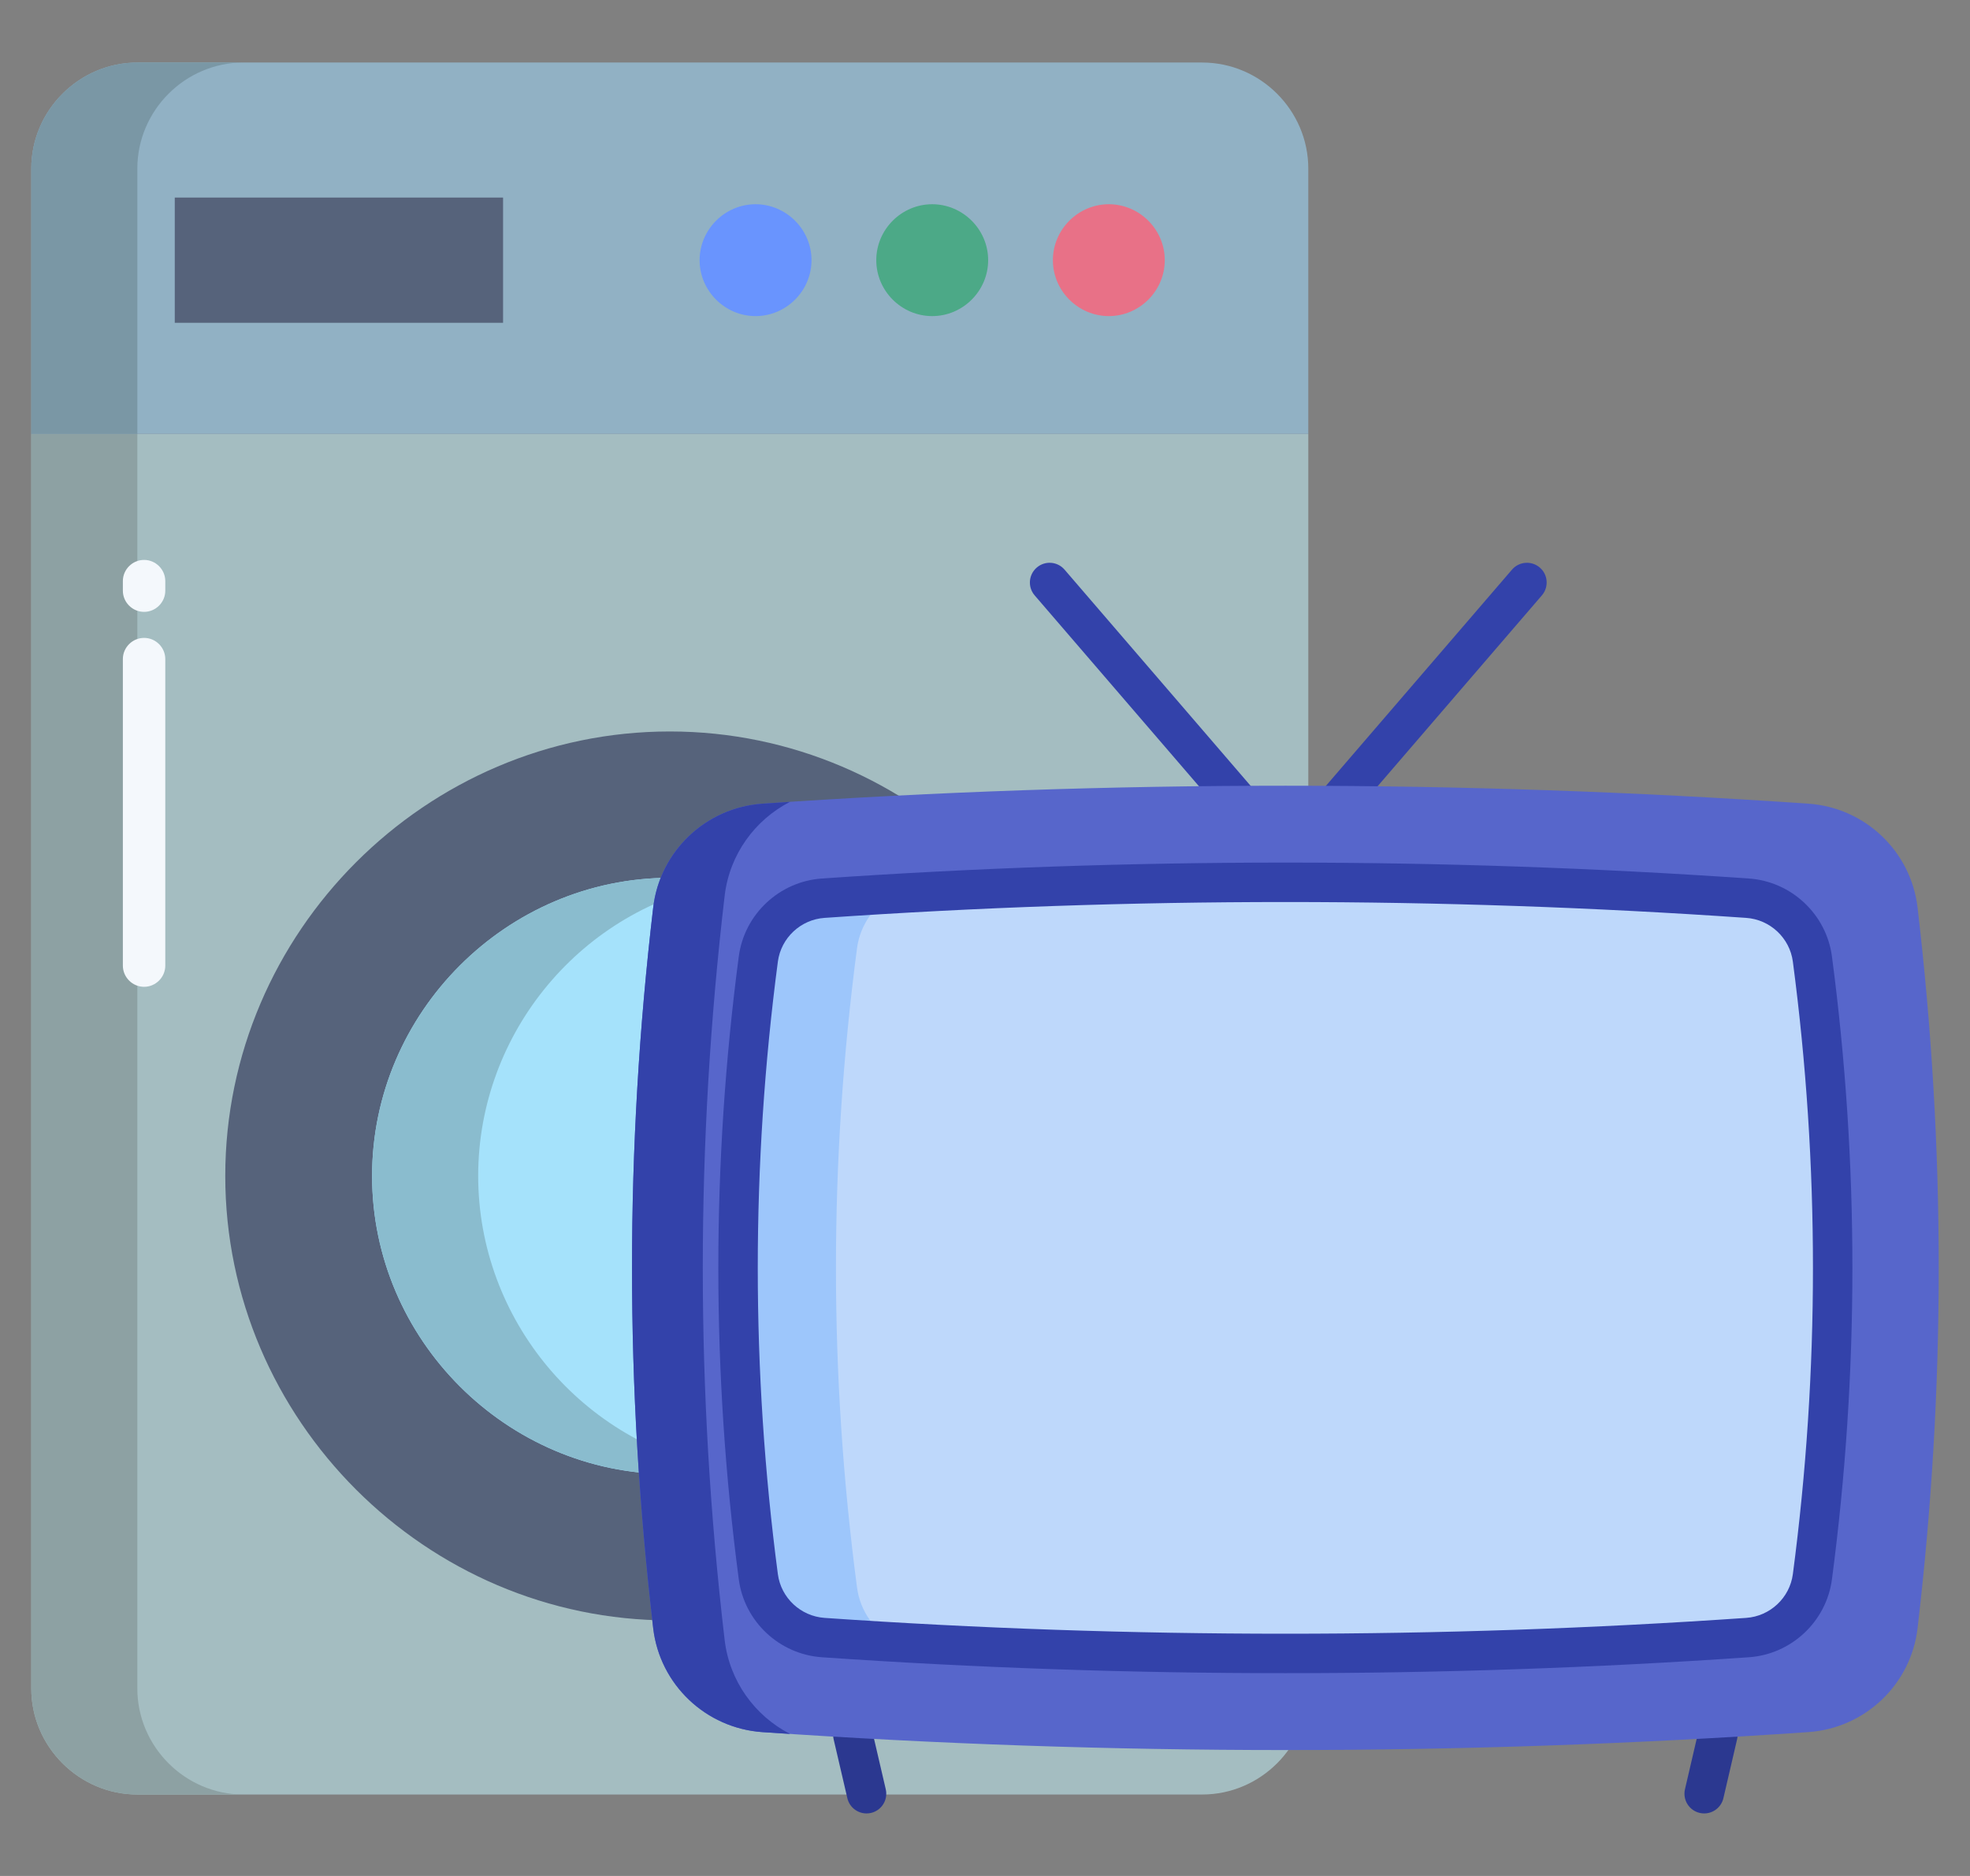 <?xml version="1.0" encoding="UTF-8" standalone="no"?>
<!DOCTYPE svg PUBLIC "-//W3C//DTD SVG 1.1//EN" "http://www.w3.org/Graphics/SVG/1.1/DTD/svg11.dtd">
<svg width="100%" height="100%" viewBox="0 0 63 60" version="1.1" xmlns="http://www.w3.org/2000/svg" xmlns:xlink="http://www.w3.org/1999/xlink" xml:space="preserve" xmlns:serif="http://www.serif.com/" style="fill-rule:evenodd;clip-rule:evenodd;stroke-linejoin:round;stroke-miterlimit:2;">
    <rect x="0" y="0" width="63" height="60" fill="#808080" stroke="none"/>
    <g id="Prenotazione-Ingombranti" serif:id="Prenotazione Ingombranti" transform="matrix(1,0,0,1,0,-376)">
        <rect x="0" y="0" width="375" height="812" style="fill:none;"/>
    </g>
    <g transform="matrix(1,0,0,1,-69,-216)">
        <g>
            <g>
                <path d="M110.839,229.878L110.839,270.004C110.839,271.864 109.308,273.395 107.447,273.395L73.392,273.395C71.531,273.395 70,271.864 70,270.004L70,229.878L110.839,229.878Z" style="fill:rgb(164,189,193);fill-rule:nonzero;"/>
                <path d="M110.839,221.392L110.839,229.878L70,229.878L70,221.392C70,219.531 71.531,218 73.392,218L107.447,218C109.308,218 110.839,219.531 110.839,221.392Z" style="fill:rgb(145,177,196);fill-rule:nonzero;"/>
                <path d="M90.419,239.395L90.42,239.395C98.218,239.395 104.636,245.812 104.636,253.611C104.636,261.409 98.218,267.826 90.42,267.826C82.621,267.826 76.204,261.409 76.204,253.611L76.204,253.61C76.204,245.812 82.621,239.395 90.419,239.395Z" style="fill:rgb(86,99,123);fill-rule:nonzero;"/>
                <path d="M99.487,250.611C97.825,250.666 96.489,252.048 96.489,253.71C96.489,255.348 97.785,256.718 99.42,256.807C98.072,260.6 94.46,263.148 90.435,263.148C85.204,263.148 80.899,258.843 80.899,253.612C80.899,248.38 85.204,244.075 90.435,244.075C94.535,244.075 98.197,246.719 99.487,250.611Z" style="fill:rgb(165,226,251);fill-rule:nonzero;"/>
                <path d="M98.812,222.532C99.793,222.533 100.601,223.34 100.601,224.321C100.601,225.303 99.793,226.11 98.812,226.11C97.83,226.11 97.023,225.303 97.023,224.322L97.023,224.321C97.023,223.34 97.83,222.532 98.812,222.532Z" style="fill:rgb(76,169,135);fill-rule:nonzero;"/>
                <path d="M104.46,222.532C105.442,222.533 106.249,223.34 106.249,224.321C106.249,225.303 105.441,226.11 104.46,226.11C103.479,226.11 102.671,225.303 102.671,224.322C102.671,223.34 103.479,222.532 104.46,222.532Z" style="fill:rgb(232,113,135);fill-rule:nonzero;"/>
                <path d="M93.163,222.532C94.144,222.533 94.952,223.34 94.952,224.321C94.952,225.303 94.144,226.11 93.163,226.11C92.181,226.11 91.374,225.303 91.373,224.322C91.374,223.34 92.181,222.532 93.163,222.532Z" style="fill:rgb(105,148,254);fill-rule:nonzero;"/>
                <rect x="74.589" y="222.319" width="10.499" height="4.005" style="fill:rgb(86,99,123);"/>
                <path d="M73.392,270.004L73.392,229.878L70,229.878L70,270.004C70,271.864 71.531,273.395 73.392,273.395L76.783,273.395C74.923,273.395 73.392,271.864 73.392,270.004Z" style="fill:rgb(141,161,163);fill-rule:nonzero;"/>
                <path d="M76.783,218L73.392,218C71.531,218 70,219.531 70,221.392L70,229.878L73.392,229.878L73.392,221.392C73.392,219.531 74.923,218 76.783,218Z" style="fill:rgb(122,151,165);fill-rule:nonzero;"/>
                <path d="M84.292,253.61C84.293,249.016 87.614,245.043 92.135,244.228C91.574,244.126 91.005,244.075 90.435,244.075C85.204,244.075 80.899,248.379 80.899,253.61C80.899,258.841 85.204,263.146 90.435,263.146C91.005,263.146 91.574,263.095 92.135,262.993C87.614,262.177 84.293,258.204 84.292,253.61Z" style="fill:rgb(138,188,206);fill-rule:nonzero;"/>
                <g id="_Path_">
                    <path d="M73.608,235.57C73.235,235.57 72.929,235.264 72.929,234.892L72.929,234.586C72.929,234.214 73.235,233.908 73.608,233.908C73.98,233.908 74.286,234.214 74.286,234.586L74.286,234.892C74.286,235.264 73.98,235.57 73.608,235.57Z" style="fill:rgb(244,248,252);fill-rule:nonzero;"/>
                </g>
                <g id="_Path_2_" serif:id="_Path_2">
                    <path d="M73.608,247.562C73.235,247.562 72.929,247.255 72.929,246.883L72.929,237.08C72.929,236.708 73.235,236.402 73.608,236.402C73.98,236.402 74.286,236.708 74.286,237.08L74.286,246.883C74.286,247.255 73.98,247.562 73.608,247.562Z" style="fill:rgb(244,248,252);fill-rule:nonzero;"/>
                </g>
            </g>
            <g transform="matrix(1,0,0,1,-14,0)">
                <g>
                    <path d="M110.711,274C110.425,274 110.165,273.803 110.098,273.512L109.66,271.631C109.581,271.292 109.793,270.953 110.132,270.874C110.471,270.795 110.81,271.006 110.889,271.346L111.326,273.226C111.405,273.566 111.194,273.905 110.855,273.984C110.807,273.995 110.759,274 110.711,274Z" style="fill:rgb(43,56,144);fill-rule:nonzero;"/>
                    <path d="M137.5,274C137.453,274 137.405,273.995 137.357,273.984C137.017,273.905 136.806,273.566 136.885,273.226L137.322,271.346C137.401,271.006 137.74,270.795 138.079,270.874C138.419,270.953 138.63,271.292 138.551,271.631L138.114,273.512C138.046,273.803 137.787,274 137.5,274Z" style="fill:rgb(43,56,144);fill-rule:nonzero;"/>
                </g>
                <path d="M124.199,244.13C124.015,244.13 123.841,244.05 123.721,243.911L116.088,235.042C115.861,234.778 115.891,234.38 116.155,234.153C116.419,233.925 116.817,233.955 117.044,234.219L124.199,242.533L131.353,234.219C131.58,233.955 131.979,233.926 132.243,234.153C132.507,234.38 132.536,234.778 132.309,235.042L124.677,243.911C124.557,244.05 124.382,244.13 124.199,244.13Z" style="fill:rgb(51,66,170);fill-rule:nonzero;"/>
                <path d="M140.828,241.704C129.68,240.939 118.532,240.939 107.383,241.704C105.572,241.828 104.1,243.222 103.889,245.025C102.985,252.709 102.985,260.394 103.889,268.078C104.1,269.881 105.572,271.275 107.383,271.399C118.531,272.164 129.68,272.164 140.828,271.399C142.639,271.275 144.111,269.881 144.323,268.078C145.226,260.394 145.226,252.709 144.323,245.025C144.111,243.222 142.639,241.828 140.828,241.704Z" style="fill:rgb(87,102,203);fill-rule:nonzero;"/>
                <path d="M108.267,271.458C107.973,271.439 107.678,271.42 107.384,271.4C105.573,271.275 104.101,269.881 103.889,268.078C102.986,260.394 102.986,252.709 103.889,245.025C104.101,243.222 105.573,241.828 107.384,241.704C107.678,241.683 107.971,241.664 108.265,241.645C107.14,242.223 106.329,243.331 106.174,244.652C105.242,252.585 105.242,260.518 106.174,268.451C106.329,269.772 107.141,270.88 108.267,271.458Z" style="fill:rgb(51,66,170);fill-rule:nonzero;"/>
                <path d="M138.884,244.727C129.032,244.047 119.179,244.047 109.327,244.727C108.261,244.801 107.391,245.614 107.251,246.674C106.383,253.259 106.383,259.844 107.251,266.429C107.391,267.488 108.261,268.302 109.327,268.375C119.179,269.056 129.032,269.056 138.884,268.375C139.95,268.302 140.82,267.488 140.96,266.429C141.829,259.844 141.829,253.259 140.96,246.674C140.82,245.615 139.95,244.801 138.884,244.727Z" style="fill:rgb(190,216,251);fill-rule:nonzero;"/>
                <path d="M111.626,268.521C110.859,268.477 110.093,268.428 109.327,268.375C108.261,268.302 107.391,267.488 107.251,266.429C106.382,259.844 106.382,253.258 107.251,246.674C107.391,245.614 108.261,244.801 109.327,244.727C110.094,244.675 110.861,244.625 111.628,244.581C110.978,244.924 110.508,245.565 110.407,246.33C109.509,253.145 109.509,259.958 110.407,266.772C110.508,267.537 110.977,268.178 111.626,268.521Z" style="fill:rgb(157,198,251);fill-rule:nonzero;"/>
                <path d="M124.106,269.514C119.153,269.514 114.201,269.344 109.284,269.005C107.922,268.911 106.804,267.862 106.626,266.512C105.754,259.903 105.754,253.2 106.626,246.591C106.804,245.241 107.922,244.192 109.284,244.098C119.119,243.419 129.092,243.419 138.928,244.098C140.289,244.192 141.407,245.241 141.585,246.591C142.457,253.2 142.457,259.903 141.585,266.512C141.407,267.862 140.289,268.911 138.928,269.005C134.01,269.344 129.058,269.514 124.106,269.514ZM124.106,244.85C119.182,244.85 114.259,245.019 109.37,245.357C108.605,245.409 107.977,245.998 107.876,246.756C107.019,253.256 107.019,259.847 107.876,266.347C107.976,267.105 108.605,267.693 109.37,267.746C119.148,268.421 129.063,268.421 138.841,267.746C139.606,267.694 140.235,267.105 140.335,266.347C141.192,259.847 141.192,253.256 140.335,246.756C140.235,245.998 139.606,245.409 138.841,245.357C133.952,245.019 129.029,244.85 124.106,244.85Z" style="fill:rgb(51,66,170);fill-rule:nonzero;"/>
            </g>
        </g>
    </g>
</svg>
